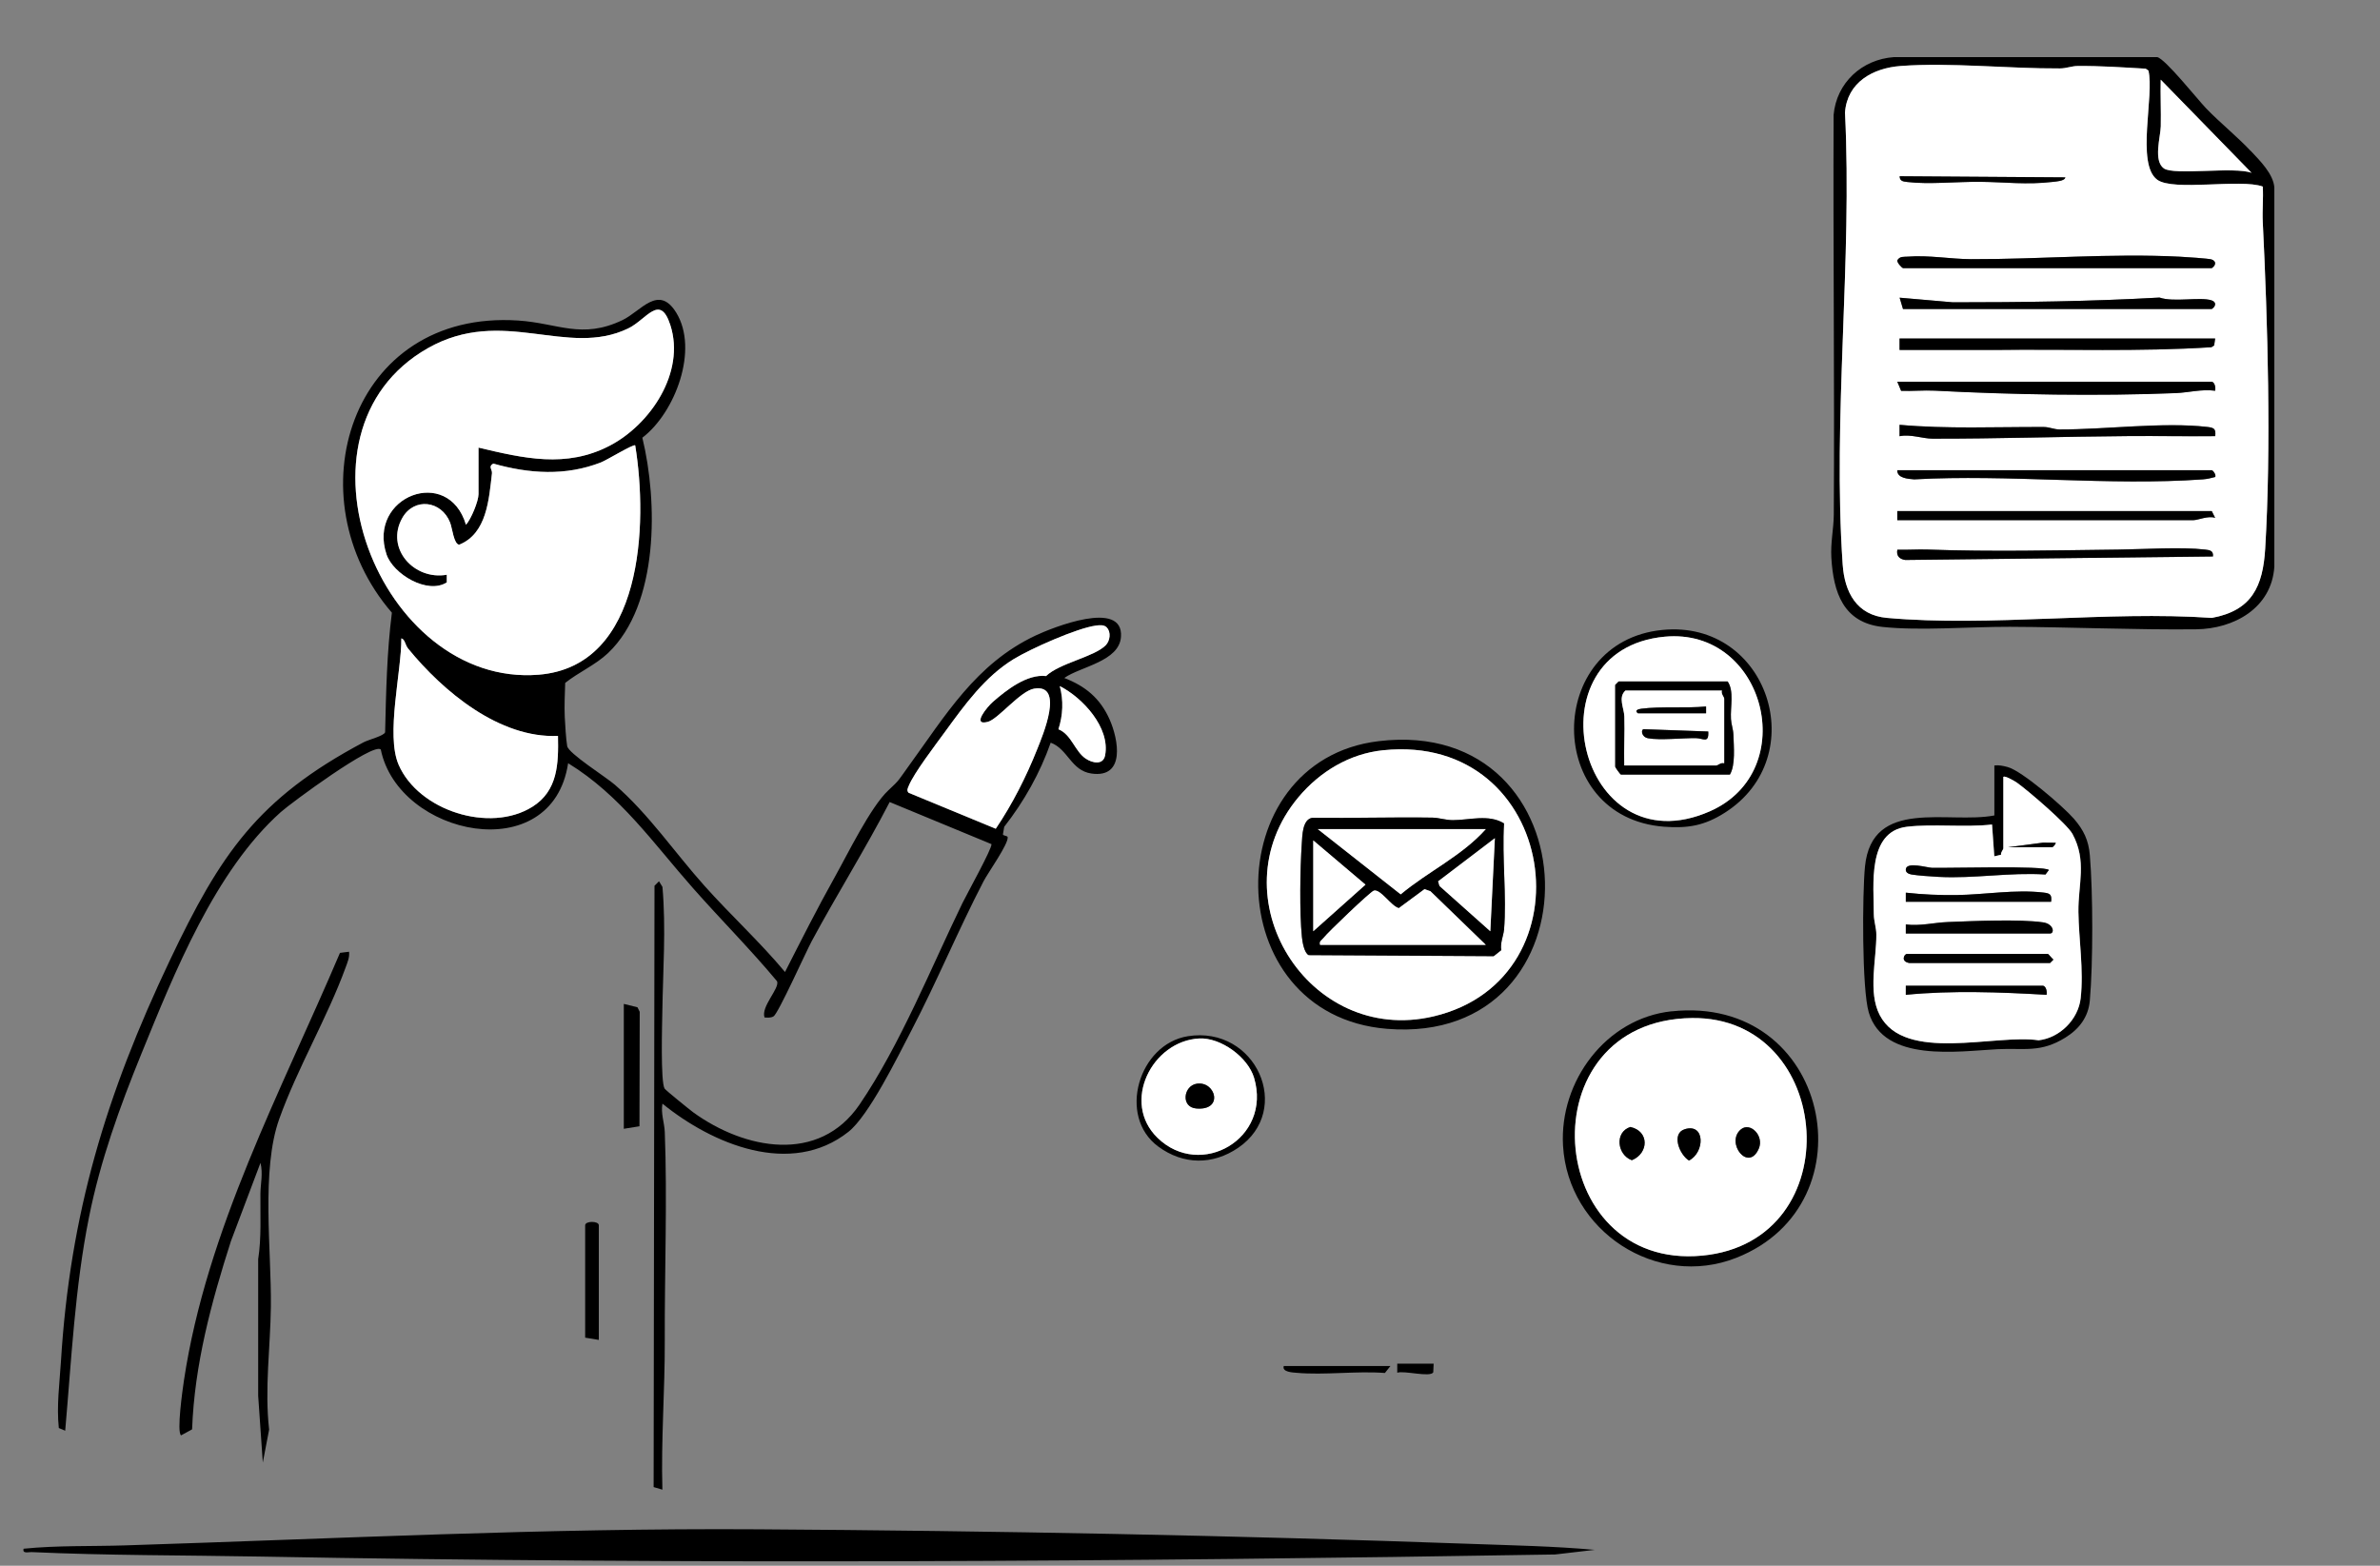 <?xml version="1.0" encoding="UTF-8"?>
<svg id="Layer_1" xmlns="http://www.w3.org/2000/svg" version="1.1" viewBox="0 0 380 250">
  <rect x="0" y="0" width="380" height="250" fill="#808080" stroke="none"/>
  <!-- Generator: Adobe Illustrator 29.1.0, SVG Export Plug-In . SVG Version: 2.1.0 Build 142)  -->
  <defs>
    <style>
      .st0 {
        fill: #fff;
      }
    </style>
  </defs>
  <path d="M125.33,155.21c2.57-5.04,5.15-10.17,7.92-15.11,2.06-3.67,5.76-11.28,8.58-13.9,1.88-1.74,1.63-1.65,3.15-3.74,5.99-8.24,10.8-16.47,20.35-20.98,2.69-1.27,14.07-5.84,13.65.2-.27,3.94-6.48,4.75-9.05,6.57,3.37,1.31,5.7,3.22,7.21,6.57,1.45,3.23,2.59,9.47-2.87,8.69-3.27-.47-3.74-3.9-6.51-4.93-1.7,4.85-4.26,9.39-7.42,13.43l-.21,1.21c.05.25.73.21.76.44.15,1.08-3.12,5.65-3.84,7.03-4.08,7.85-7.48,16.09-11.58,23.94-2.11,4.04-6.73,13.5-10.01,16.09-9.18,7.26-21.73,1.97-29.69-4.5-.29,1.55.32,3.07.37,4.52.42,10.67-.04,22.44,0,33.35.03,7.94-.61,15.8-.38,23.76l-1.4-.41.14-96.01.72-.72.55.9c.58,6.66.08,13.32-.02,19.93-.03,2.05-.3,11.15.36,12.27.15.26,4.09,3.44,4.61,3.82,8.13,5.88,20.02,8.27,26.52-1.27s11.48-21.99,16.42-32.15c.64-1.32,4.82-8.86,4.64-9.43l-16.25-6.72c-3.89,7.52-8.43,14.75-12.44,22.2-.95,1.76-5.35,11.58-6.1,12.02-.46.27-.95.2-1.44.18-.62-1.73,2.46-4.67,2-5.78-4.28-5.14-9.01-9.87-13.43-14.88-6.33-7.16-11.57-14.81-19.93-19.94-2.54,16.85-27.1,11.64-29.91-2.18-1.14-1.23-14.45,8.62-15.95,9.97-10.52,9.39-17,25.66-22.28,38.62-3.45,8.47-6.56,17.07-8.36,26.08-2.25,11.22-2.8,22.73-3.8,34.09l-1.02-.43c-.37-3.57.12-7.11.34-10.63,1.44-23.52,7.18-42.59,17.42-64.11,8.02-16.85,13.94-25.74,30.88-34.74.86-.45,3.26-1.02,3.46-1.61.15-6.38.28-12.77,1.08-19.09-15.88-18.38-6.67-48.43,20.17-46.65,6.36.42,10.12,3.04,16.63-.06,2.98-1.42,5.75-5.77,8.58-1.23,3.67,5.89-.14,16-5.39,20,2.47,10.14,2.7,26.63-5.48,34.39-2.01,1.9-4.69,3.05-6.84,4.76-.05,1.78-.15,3.61-.07,5.4.05,1.14.21,3.7.39,4.69.21,1.18,6.2,4.94,7.61,6.17,5.44,4.72,9.54,10.81,14.31,16.14,4.19,4.69,8.84,8.94,12.87,13.77ZM76.4,71.47c7.2,1.71,13.98,3.31,20.91-.29,6.54-3.39,12.15-11.74,9.71-19.28-1.65-5.11-3.79-.89-6.71.53-9.79,4.75-20.07-3.61-32,3.16-23.64,13.41-7.72,54.18,17.68,52.14,16.76-1.35,17.46-24.18,15.42-36.62-.25-.26-4.53,2.36-5.44,2.71-5.63,2.21-11.47,1.83-17.22.2-.86.49-.13.92-.21,1.57-.48,4.1-.8,9.6-5.23,11.38-.87-.07-1.1-2.63-1.45-3.53-1.39-3.53-5.75-4.05-7.63-.75-2.76,4.86,1.87,10,7.09,9.08v1.22c-3.08,1.97-8.56-1.32-9.61-4.48-3.08-9.25,9.86-14.24,12.69-4.72.82-.93,2-3.78,2-4.89v-7.43ZM176.72,100.2c-.45-.46-1.14-.38-1.73-.31-3.02.39-10.45,3.71-13.16,5.36-4.57,2.8-7.81,7.29-10.92,11.56-1.45,2-5.04,6.68-5.83,8.69-.15.39-.35.68-.03,1.08l13.93,5.75c2.64-3.91,4.9-8.36,6.64-12.76.8-2.03,4.4-10.43-.51-9.61-2.23.37-5.75,4.89-7.42,5.31-2.63.66-.04-2.44.81-3.18,2.21-1.94,5.5-4.49,8.51-4.14,2.19-2.1,7.63-3.02,9.52-4.91.69-.7.88-2.11.18-2.83ZM89.09,117.51c-9.36.41-18.33-7.09-23.93-13.95-.47-.57-.49-1.48-1.08-1.63.03,5.36-2.52,15.4-.43,20.19,3.19,7.32,14.54,10.96,21.34,6.71,4.09-2.56,4.19-6.92,4.1-11.31ZM169.2,109.54c.62,2.32.51,4.64-.21,6.9,2.1.86,2.6,3.52,4.37,4.7,1.03.68,2.78,1.08,3.08-.54.84-4.42-3.58-9.2-7.25-11.06Z"/>
  <path d="M254.63,247.46l-6.33.74c-69.03,1.15-138.02,1.6-206.99.33-12.1-.22-24.21-.16-36.27-.71-.49-.02-1.51.3-1.27-.54,5.37-.54,10.75-.36,16.15-.53,33.75-1.07,67.07-2.79,101.14-2.57,37.87.24,76.07.97,113.87,2.33,6.57.24,13.15.36,19.69.95Z"/>
  <path d="M359.36,24.09c1.46,1.55,3.61,3.68,3.77,5.84v60.57c-.44,6.58-6.43,9.92-12.52,9.98-9.8.1-19.95-.36-29.72-.4-6.24-.02-14.36.66-20.32.02-6.27-.68-7.84-5.52-8.17-11.04-.14-2.43.37-4.61.39-6.88.13-21.28-.12-42.55-.03-63.84.47-5.14,4.53-8.86,9.63-9.22h42.04c1.26.24,6.45,6.76,7.79,8.16,2.26,2.35,4.93,4.47,7.13,6.82ZM361.28,29.78c-3.57-1.29-14.28.8-16.85-1.09-3.43-2.51-.42-13.55-1.41-17.44l-.44-.29c-3.64-.21-7.19-.46-10.84-.43-.94,0-1.83.39-2.87.39-8.16.04-17.52-.99-25.41-.39-4.43.33-8.53,2.61-8.88,7.43,1.18,23.64-1.99,48.68-.37,72.17.31,4.45,2.24,8.09,7.07,8.52,16.49,1.47,35.15-1.15,51.87,0,6.41-1.16,8.16-5.06,8.52-11.06.96-16.06.41-36.08-.39-52.2-.09-1.86.12-3.76,0-5.62ZM359.48,27.59l-14.49-14.86c-.06,2.48.06,4.97.01,7.45-.04,1.69-1.22,5.49.5,6.72,1.61,1.14,11.31-.33,13.98.7Z"/>
  <path d="M55.73,151.95c.11.92-.25,1.7-.55,2.53-2.89,7.96-7.69,16.05-10.6,24.2s-1.23,20.99-1.33,29.93c-.08,6.54-1.02,13.12-.28,19.65l-1.01,5.26-.74-10.68v-21.78c.54-3.45.32-7,.36-10.51.02-1.56.43-3.14.01-4.88l-4.72,12.5c-3.13,9.76-5.82,19.73-6.2,30.05l-1.76.96c-.73-.53.26-7.43.46-8.78,3.61-24.01,15.54-46.22,24.91-68.26l1.45-.18Z"/>
  <path d="M220.11,118.34c34.57-4.15,35.82,48.74,1.35,45.93-27.17-2.21-27.23-42.82-1.35-45.93ZM220.84,119.79c-5.37.55-10.11,3.42-13.52,7.5-13.27,15.85,1.57,39.72,21.58,34.99,25.54-6.04,19.92-45.37-8.05-42.49Z"/>
  <path d="M318.43,130.2v-7.98c.73-.09,1.4.06,2.11.25,2.27.59,8.9,6.32,10.59,8.26,1.54,1.78,2.34,3.42,2.54,5.8.51,5.93.52,17.31,0,23.23-.23,2.63-1.71,4.55-3.89,5.9-3.98,2.48-6.53,1.65-10.82,1.86-6.29.32-18.17,2.21-20.58-5.85-1.12-3.73-1.04-18.99-.61-23.31,1.11-11.1,13.3-6.74,20.66-8.16ZM319.88,124.04v11.42c0,.18-.45.66-.37,1.02l-1.08.25-.36-5.08c-4.24.49-9.51-.14-13.6.36-6.37.76-5.27,9.46-5.27,13.98,0,1.12.39,2.11.4,3.23.02,3.99-1.38,9.18.55,12.87,3.99,7.65,18.42,2.97,25.36,4.01,3.38-.38,6.33-3.33,6.71-6.71.51-4.5-.31-9.32-.36-13.78s1.4-8.13-.95-12.46c-.85-1.57-7.08-6.91-8.86-8.18-.33-.23-1.94-1.17-2.15-.93Z"/>
  <path d="M266.88,161.48c25.22-2.71,32.21,30.73,10.35,39.35-12.73,5.02-26.88-4.27-27.67-17.9-.6-10.29,6.85-20.33,17.32-21.46ZM270.15,162.55c-26.61.33-23.7,40.37,1.65,37.93,23.79-2.29,21.09-38.21-1.65-37.93Z"/>
  <path d="M265.43,100.58c16.87-1.66,24.01,20.24,9.97,29.18-3.23,2.06-5.88,2.53-9.71,2.24-19.17-1.47-19.07-29.57-.26-31.42ZM265.79,101.66c-21.87,2.05-13.81,37.12,7.21,27.88,14.7-6.46,8.81-29.38-7.21-27.88Z"/>
  <path d="M189.65,165.45c10.89-1.73,16.9,11.77,8.04,17.82-4.06,2.77-8.77,2.74-12.77-.21-6.55-4.83-3.1-16.37,4.74-17.61ZM191.48,165.81c-7.54.38-12.52,10.21-6.65,15.88,6.86,6.64,18.29.12,15.4-9.6-.97-3.28-5.3-6.45-8.75-6.28Z"/>
  <polygon points="99.6 160.29 101.78 160.83 102.14 161.55 102.1 179.83 99.6 180.23 99.6 160.29"/>
  <path d="M95.61,213.94l-2.18-.36v-17.94c0-.72,2.18-.72,2.18,0v18.31Z"/>
  <path d="M222.01,218.1l-.89,1.12c-4.58-.35-9.63.38-14.15-.03-.57-.05-2.31-.11-2-1.08h17.04Z"/>
  <path d="M228.9,217.73l-.06,1.39c-.5.84-4.65-.32-5.75.06v-1.45s5.8,0,5.8,0Z"/>
  <path class="st0" d="M76.4,71.47v7.43c0,1.11-1.17,3.97-2,4.89-2.83-9.52-15.77-4.53-12.69,4.72,1.05,3.15,6.54,6.45,9.63,4.48v-1.22c-5.23.92-9.86-4.22-7.1-9.08,1.88-3.3,6.24-2.79,7.63.75.35.89.59,3.46,1.45,3.53,4.43-1.77,4.75-7.28,5.23-11.38.08-.65-.66-1.08.21-1.57,5.75,1.63,11.58,2.01,17.22-.2.91-.36,5.19-2.97,5.44-2.71,2.04,12.44,1.34,35.27-15.42,36.62-25.4,2.05-41.32-38.73-17.68-52.14,11.94-6.77,22.22,1.59,32-3.16,2.93-1.42,5.06-5.64,6.71-.53,2.44,7.54-3.18,15.89-9.71,19.28-6.93,3.6-13.71,2-20.91.29Z"/>
  <path class="st0" d="M89.09,117.51c.09,4.39,0,8.75-4.1,11.31-6.8,4.25-18.16.61-21.34-6.71-2.08-4.79.46-14.83.43-20.19.59.15.61,1.06,1.08,1.63,5.6,6.86,14.57,14.36,23.93,13.95Z"/>
  <path class="st0" d="M176.72,100.2c.71.72.52,2.13-.18,2.83-1.89,1.89-7.33,2.82-9.52,4.91-3.02-.35-6.3,2.21-8.51,4.14-.85.74-3.44,3.85-.81,3.18,1.67-.42,5.19-4.93,7.42-5.31,4.91-.82,1.32,7.58.51,9.61-1.74,4.4-4,8.85-6.64,12.76l-13.93-5.75c-.32-.39-.13-.69.03-1.08.79-2.01,4.37-6.69,5.83-8.69,3.11-4.27,6.34-8.76,10.92-11.56,2.71-1.66,10.14-4.97,13.16-5.36.58-.08,1.28-.15,1.73.31Z"/>
  <path class="st0" d="M169.2,109.54c3.66,1.86,8.09,6.64,7.25,11.06-.31,1.62-2.06,1.23-3.08.54-1.77-1.18-2.27-3.84-4.37-4.7.72-2.26.83-4.58.21-6.9Z"/>
  <path class="st0" d="M361.28,29.78c.12,1.86-.09,3.75,0,5.62.8,16.13,1.36,36.14.39,52.2-.36,6-2.11,9.89-8.52,11.06-16.72-1.15-35.38,1.47-51.87,0-4.83-.43-6.76-4.07-7.07-8.52-1.62-23.49,1.55-48.53.37-72.17.35-4.83,4.45-7.1,8.88-7.43,7.88-.59,17.24.44,25.41.39,1.04,0,1.92-.39,2.87-.39,3.65-.03,7.2.22,10.84.43l.44.29c.99,3.89-2.02,14.93,1.41,17.44,2.58,1.89,13.29-.2,16.85,1.09ZM329.76,28.32l-26.46-.18c0,.82.63.85,1.25.92,3.33.41,8.09-.07,11.63-.03,4.02.04,7.35.51,11.58.01.46-.05,1.93-.13,1.99-.72ZM303.84,42.81h49.3c.69-.45.77-1.13-.06-1.39-.47-.15-4.12-.39-5-.43-11.09-.56-22.34.43-33.38.39-3.25,0-6.73-.67-10.15-.4-.64.05-1.19-.09-1.61.57-.1.38.73,1.21.9,1.26ZM303.84,49.34h49.3c.69-.45.77-1.13-.06-1.39-1.86-.58-6.02.35-8.28-.44-10.97.62-21.98.76-33,.76l-8.5-.74.54,1.81ZM353.68,54.05h-50.39s0,1.81,0,1.81h15.03c11.59-.13,23.2.32,34.76-.42l.44-.28.16-1.11ZM353.14,60.94h-50.21l.61,1.46c1.78.07,3.6-.12,5.39-.03,12.27.64,26.12.89,38.43.39,2.06-.08,4.18-.67,6.32-.38.1-.48-.04-1.31-.54-1.45ZM353.68,69.64c.14-1.17-.18-1.34-1.25-1.47-7.05-.82-16.25.42-23.6.4-.86,0-1.65-.39-2.51-.39-7.67-.03-15.42.33-23.03-.35v1.82c1.74-.37,3.68.39,5.26.39,10.31.02,20.85-.33,31.16-.41,4.66-.03,9.32.06,13.97.01ZM353.14,75.08h-50.21c-.04,1.29,1.76,1.39,2.7,1.46,15.03-.84,31.17,1.07,46.07,0,.7-.05,1.31-.21,1.98-.38.19-.27-.26-1-.54-1.08ZM353.14,81.6h-50.21v1.45h47.31c.68,0,2.37-.76,3.44-.36l-.54-1.09ZM353.32,88.85c.1-.94-.52-1.02-1.25-1.1-3.81-.45-9.76-.04-13.81,0-10.15.12-20.27.36-30.42,0-1.63-.06-3.28.07-4.91.02-.18.98.34,1.5,1.25,1.64l49.13-.56Z"/>
  <path class="st0" d="M359.48,27.59c-2.67-1.02-12.37.44-13.98-.7-1.73-1.22-.54-5.03-.5-6.72.05-2.48-.07-4.97-.01-7.45l14.49,14.86Z"/>
  <path class="st0" d="M220.84,119.79c27.98-2.88,33.59,36.46,8.05,42.49-20.01,4.73-34.84-19.14-21.58-34.99,3.42-4.08,8.16-6.95,13.52-7.5ZM240.13,148.51c.45-5.47-.34-11.51,0-17.04-2.44-1.51-5.54-.52-8.16-.52-1.2,0-2.19-.38-3.25-.4-6.4-.11-12.82.1-19.22.03-1.56.27-1.57,2.81-1.66,4.14-.26,3.99-.37,10.97.02,14.87.08.79.35,2.55,1.08,2.91l29.54.17,1.21-.97c-.2-1.08.36-2.36.43-3.19Z"/>
  <path class="st0" d="M319.88,124.04c.21-.24,1.83.7,2.15.93,1.78,1.27,8.01,6.61,8.86,8.18,2.35,4.33.89,8.11.95,12.46s.87,9.28.36,13.78c-.38,3.37-3.32,6.33-6.71,6.71-6.93-1.04-21.37,3.64-25.36-4.01-1.92-3.69-.52-8.88-.55-12.87,0-1.12-.39-2.11-.4-3.23,0-4.52-1.11-13.22,5.27-13.98,4.09-.49,9.36.13,13.6-.36l.36,5.08,1.08-.25c-.08-.36.37-.84.37-1.02v-11.42ZM320.61,135.28h7.07c.06,0,.57-.49.54-.72l-2.01-.02-5.6.74ZM327.13,138.91c-.71-.74-16.2-.27-18.68-.35-.81-.03-3.92-.98-4.15.17-.11.55.42.82.9.9,1.01.17,3.21.32,4.33.38,5.68.31,11.37-.75,17.06-.38l.54-.72ZM327.49,143.98c.14-1.17-.18-1.35-1.25-1.47-4.49-.52-9.32.33-13.78.4-2.75.04-5.45-.08-8.17-.38v1.45h23.2ZM304.29,149.05h23.02c.77,0,.61-1.53-1.11-1.78-3.75-.54-11.19-.21-15.22-.05-2.17.08-4.43.68-6.69.38v1.45ZM304.84,153.76h22.48l.54-.54c-.23-.17-.79-.91-.9-.91h-22.48c-.46,0-1.04,1.22.36,1.45ZM326.22,157.39h-21.93v1.45c7.39-.72,15.06-.43,22.47,0,.1-.48-.04-1.31-.54-1.45Z"/>
  <path class="st0" d="M270.15,162.55c22.74-.28,25.44,35.65,1.65,37.93-25.35,2.44-28.26-37.61-1.65-37.93ZM260.31,179.94c-2.56.81-2.11,4.48.24,5.31,2.71-1.11,2.82-4.63-.24-5.31ZM277.94,180.34c-2.48,2.11,1.22,6.92,2.88,3.05.88-2.05-1.39-4.32-2.88-3.05ZM269.02,180.29c-2.24.68-.86,4.1.65,5.01,2.55-1.29,2.61-6-.65-5.01Z"/>
  <path class="st0" d="M265.79,101.66c16.02-1.51,21.92,21.41,7.21,27.88-21.02,9.24-29.09-25.82-7.21-27.88ZM258.44,108.81l-.54.54v13.05c0,.14.82,1.27.91,1.27h17.4c.9-1.54.62-4.44.56-6.36-.03-.85-.34-1.65-.39-2.51-.11-1.92.53-4.47-.53-6h-17.4Z"/>
  <path class="st0" d="M191.48,165.81c3.45-.17,7.78,3,8.75,6.28,2.88,9.72-8.54,16.25-15.4,9.6-5.87-5.68-.88-15.5,6.65-15.88ZM191.09,173.03c-2.14.32-2.6,3.75-.09,3.96,4.45.38,3.08-4.41.09-3.96Z"/>
  <path d="M353.14,60.94c.5.14.64.97.54,1.45-2.15-.29-4.26.3-6.32.38-12.31.5-26.16.25-38.43-.39-1.78-.09-3.6.09-5.39.03l-.61-1.46h50.21Z"/>
  <path d="M303.84,42.81c-.18-.05-1-.88-.9-1.26.42-.66.97-.52,1.61-.57,3.42-.27,6.9.39,10.15.4,11.04.03,22.29-.96,33.38-.39.89.04,4.53.29,5,.43.82.26.74.95.06,1.39h-49.3Z"/>
  <path d="M353.68,54.05l-.16,1.11-.44.28c-11.56.74-23.17.29-34.76.44h-15.03v-1.83s50.39,0,50.39,0Z"/>
  <path d="M353.68,69.64c-4.65.04-9.31-.05-13.97-.01-10.31.07-20.85.43-31.16.41-1.58,0-3.51-.76-5.26-.39v-1.82c7.61.68,15.37.32,23.04.35.86,0,1.65.39,2.51.39,7.35.02,16.55-1.21,23.6-.4,1.06.12,1.39.3,1.25,1.47Z"/>
  <path d="M353.14,75.08c.28.08.74.81.54,1.08-.66.18-1.27.33-1.98.38-14.89,1.06-31.04-.84-46.07,0-.95-.08-2.75-.18-2.7-1.46h50.21Z"/>
  <path d="M353.14,81.6l.54,1.09c-1.07-.39-2.76.36-3.44.36h-47.31v-1.45h50.21Z"/>
  <path d="M303.84,49.34l-.54-1.81,8.5.74c11.03,0,22.03-.14,33-.76,2.26.79,6.42-.14,8.28.44.83.26.74.95.06,1.39h-49.3Z"/>
  <path d="M353.32,88.85l-49.13.56c-.92-.14-1.44-.66-1.25-1.64,1.63.05,3.28-.08,4.91-.02,10.16.36,20.27.12,30.42,0,4.04-.05,10-.45,13.81,0,.73.09,1.35.16,1.25,1.1Z"/>
  <path d="M329.76,28.32c-.07.59-1.53.66-1.99.72-4.23.49-7.56.03-11.58-.01-3.54-.04-8.3.44-11.63.03-.62-.08-1.25-.1-1.25-.92l26.46.18Z"/>
  <path d="M240.13,148.51c-.07.83-.63,2.11-.43,3.19l-1.21.97-29.54-.17c-.72-.36-1-2.12-1.08-2.91-.39-3.91-.29-10.88-.02-14.87.09-1.33.1-3.87,1.66-4.14,6.4.08,12.82-.13,19.22-.03,1.06.02,2.05.4,3.25.4,2.62,0,5.72-.99,8.16.52-.34,5.53.45,11.57,0,17.04ZM237.23,132.38h-26.83l13.24,10.42c4.37-3.66,9.77-6.13,13.59-10.42ZM237.95,148.69l.72-14.86-9.06,6.89.23.75,8.1,7.22ZM209.68,134.19v14.5l8.34-7.44-8.34-7.07ZM228.4,142.31l-.96-.33-4.1,3.03c-1.25-.33-2.9-3.08-3.98-2.8-.53.14-7.38,6.69-8.05,7.57-.28.36-.7.46-.54,1.09h26.46s-8.83-8.55-8.83-8.55Z"/>
  <path d="M304.29,149.05v-1.45c2.26.3,4.51-.3,6.69-.38,4.03-.16,11.47-.49,15.22.05,1.72.25,1.88,1.78,1.11,1.78h-23.02Z"/>
  <path d="M304.84,153.76c-1.41-.23-.82-1.45-.36-1.45h22.48c.11,0,.67.74.9.91l-.54.54h-22.48Z"/>
  <path d="M327.49,143.98h-23.2v-1.45c2.72.3,5.43.42,8.17.38,4.46-.07,9.29-.92,13.78-.4,1.07.12,1.39.3,1.25,1.47Z"/>
  <path d="M327.13,138.91l-.54.72c-5.69-.37-11.38.68-17.06.38-1.12-.06-3.33-.21-4.33-.38-.48-.08-1.02-.35-.9-.9.23-1.15,3.34-.2,4.15-.17,2.48.08,17.97-.39,18.68.35Z"/>
  <path d="M326.22,157.39c.5.14.64.97.54,1.45-7.41-.43-15.08-.72-22.47,0v-1.45s21.93,0,21.93,0Z"/>
  <path d="M320.61,135.28l5.6-.74,2.01.02c.03.23-.48.72-.54.72h-7.07Z"/>
  <path d="M260.31,179.94c3.06.67,2.95,4.2.24,5.31-2.35-.83-2.8-4.49-.24-5.31Z"/>
  <path d="M277.94,180.34c1.49-1.27,3.76,1,2.88,3.05-1.66,3.86-5.36-.94-2.88-3.05Z"/>
  <path d="M269.02,180.29c3.26-.99,3.2,3.72.65,5.01-1.51-.91-2.89-4.33-.65-5.01Z"/>
  <path d="M258.44,108.81h17.4c1.06,1.52.41,4.08.53,6,.05.86.37,1.65.39,2.51.06,1.92.35,4.82-.56,6.36h-17.4c-.08,0-.91-1.13-.91-1.27v-13.05l.54-.54ZM274.93,110.26h-15.41c-1.2,1.1-.21,2.79-.17,4.15.08,2.6-.09,5.22-.01,7.81h14.68c.19,0,.81-.56,1.27-.36v-10.33c0-.19-.56-.81-.36-1.27Z"/>
  <path d="M191.09,173.03c3-.45,4.37,4.34-.09,3.96-2.51-.21-2.05-3.64.09-3.96Z"/>
  <path class="st0" d="M228.4,142.31l8.83,8.55h-26.46c-.16-.63.26-.72.54-1.09.67-.88,7.52-7.43,8.05-7.57,1.08-.28,2.73,2.47,3.98,2.8l4.1-3.03.96.33Z"/>
  <path class="st0" d="M237.23,132.38c-3.82,4.29-9.22,6.76-13.59,10.42l-13.24-10.42h26.83Z"/>
  <polygon class="st0" points="237.95 148.69 229.85 141.47 229.62 140.72 238.68 133.83 237.95 148.69"/>
  <polygon class="st0" points="209.68 134.19 218.02 141.25 209.68 148.69 209.68 134.19"/>
  <path class="st0" d="M274.93,110.26c-.2.46.36,1.07.36,1.27v10.33c-.46-.2-1.07.36-1.27.36h-14.68c-.08-2.59.1-5.21.01-7.81-.04-1.36-1.04-3.05.17-4.15h15.41ZM261.52,113.89h10.88v-1.09c-3.2.31-7.24-.04-10.34.36-.53.07-1.13.28-.54.73ZM272.75,116.79l-10.33-.37c-.45.06-.37,1.25.72,1.45,1.92.35,5.46-.05,7.63-.02,1.16.02,2.09.92,1.97-1.07Z"/>
  <path d="M272.75,116.79c.12,1.99-.81,1.08-1.97,1.07-2.17-.03-5.71.37-7.63.02-1.09-.2-1.17-1.39-.72-1.45l10.33.37Z"/>
  <path d="M261.52,113.89c-.59-.44,0-.66.54-.73,3.1-.4,7.13-.05,10.34-.36v1.09h-10.88Z"/>
</svg>